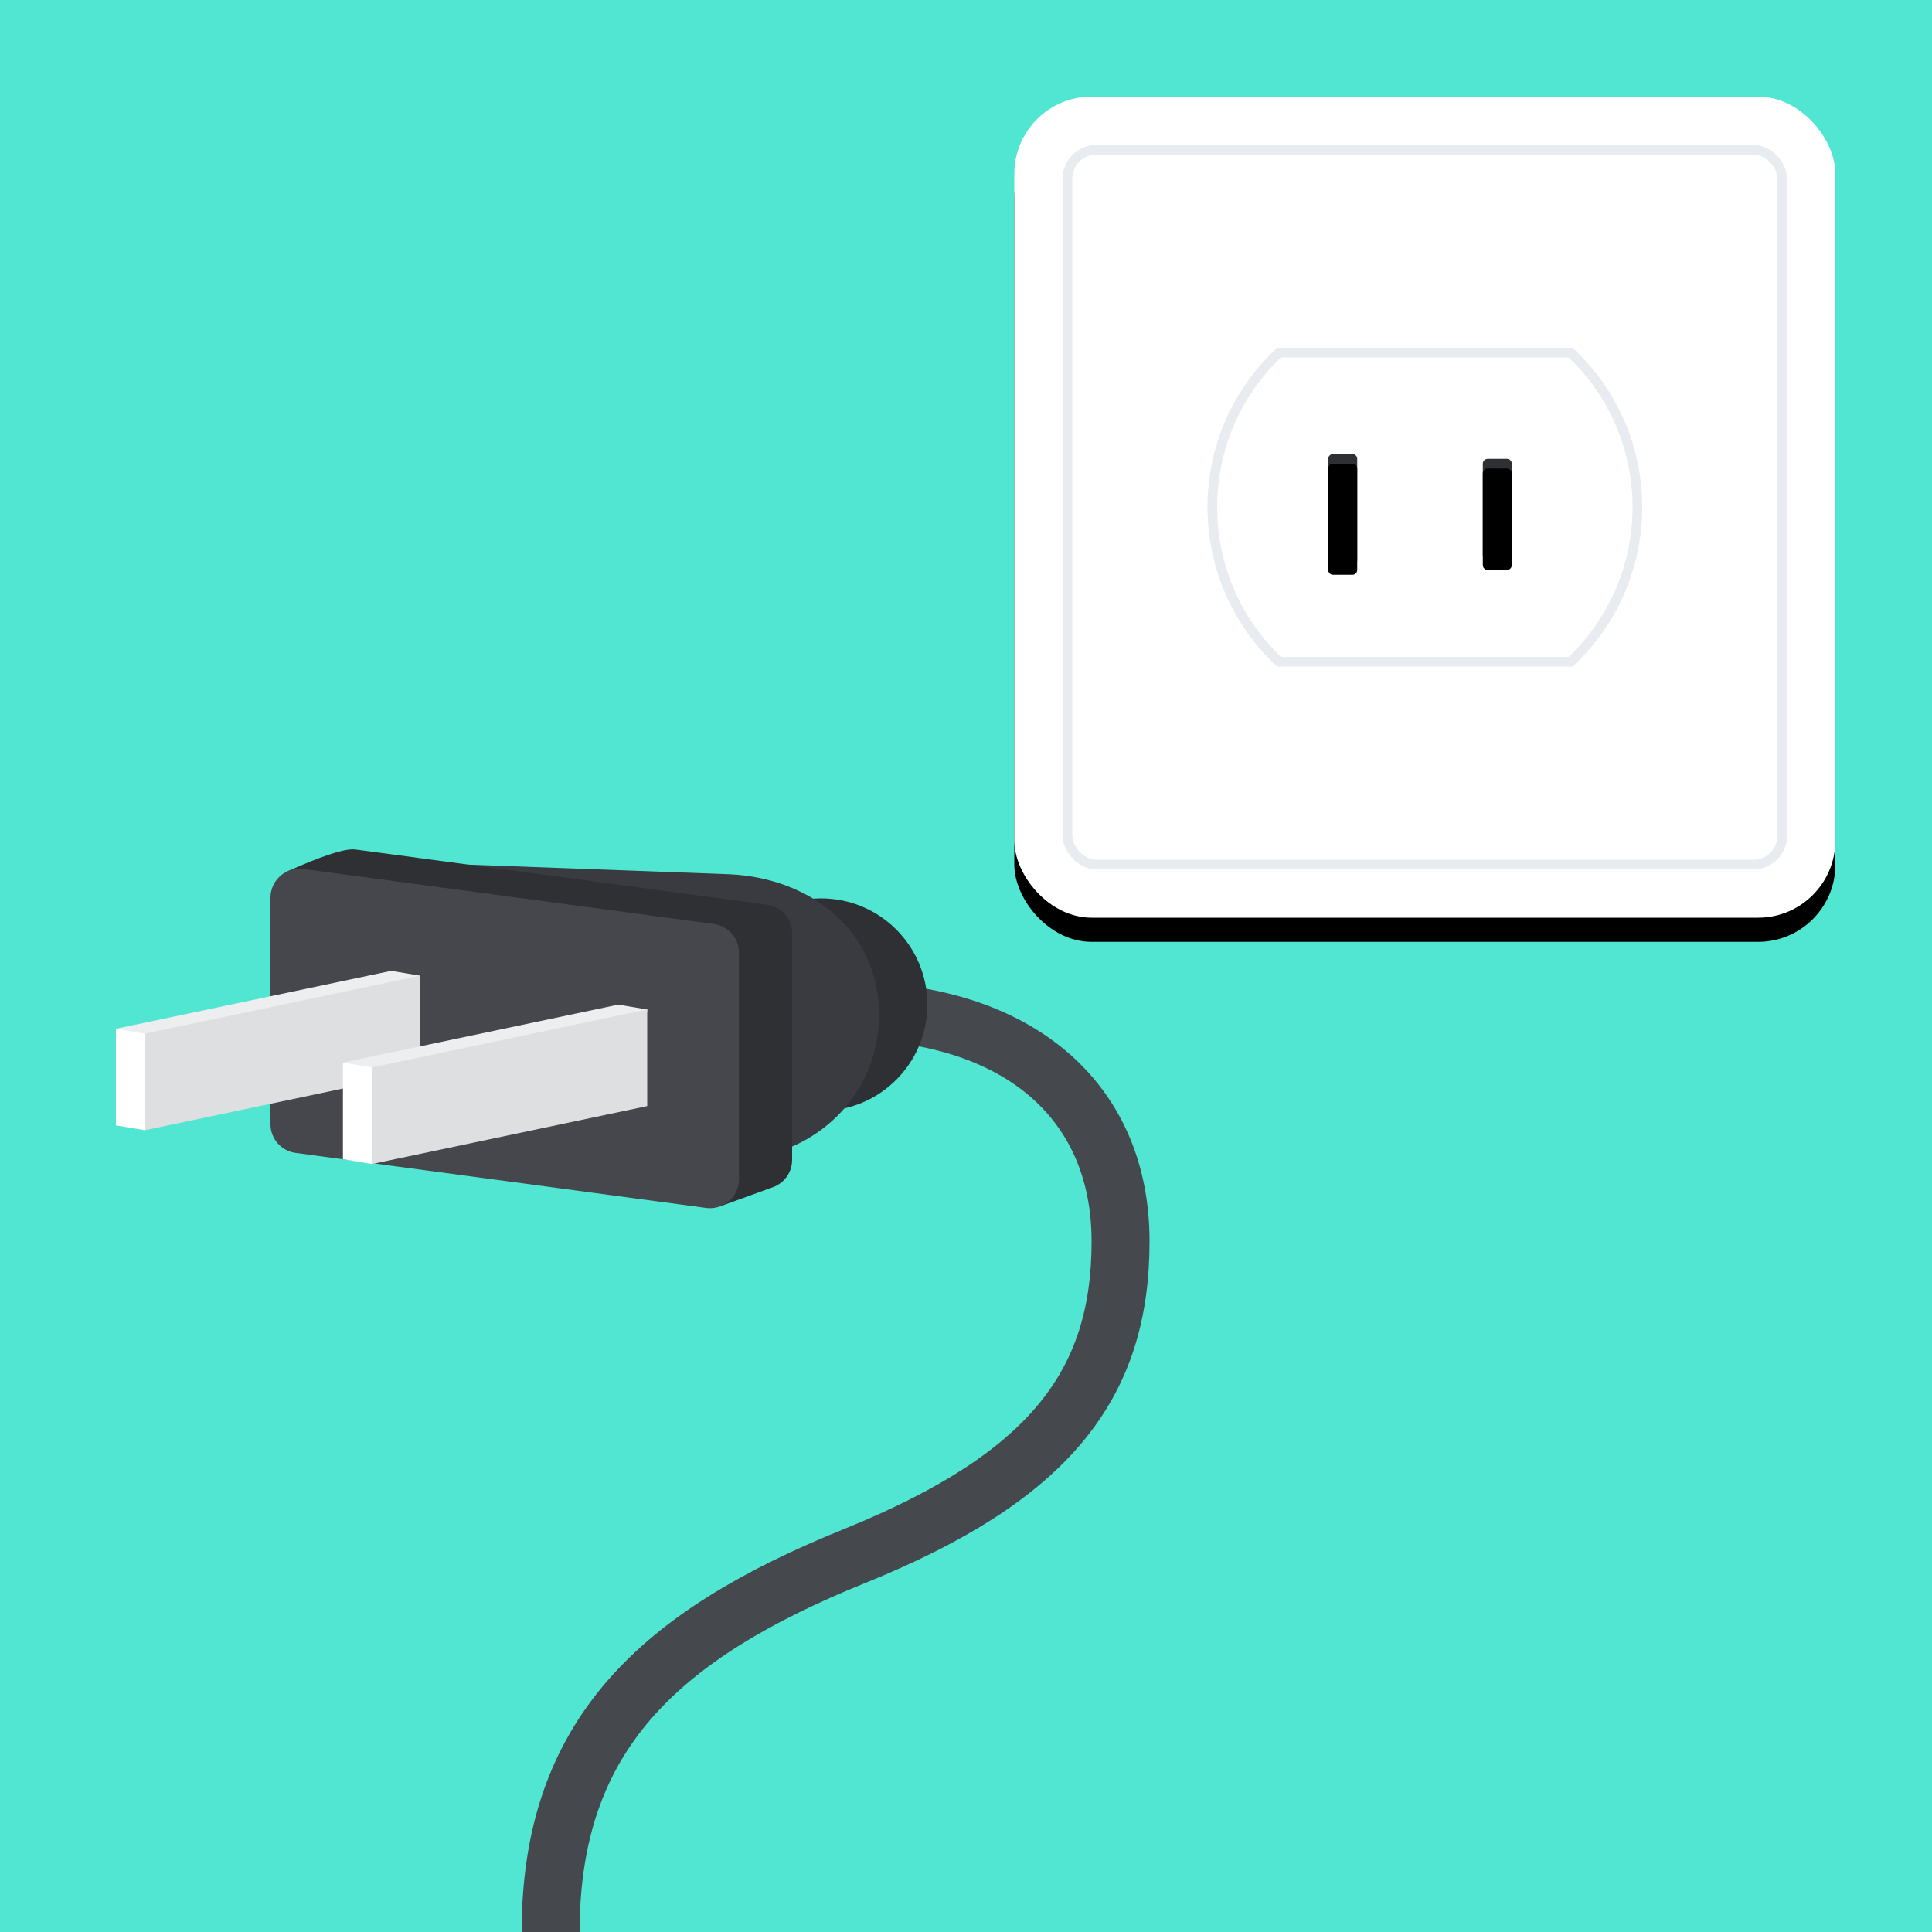 <?xml version="1.0" encoding="UTF-8"?>
<svg width="400px" height="400px" viewBox="0 0 400 400" version="1.1" xmlns="http://www.w3.org/2000/svg" xmlns:xlink="http://www.w3.org/1999/xlink">
    <!-- Generator: Sketch 51.2 (57519) - http://www.bohemiancoding.com/sketch -->
    <title>Type A</title>
    <desc>Created with Sketch.</desc>
    <defs>
        <rect id="path-1" x="0" y="0" width="170" height="170" rx="16"></rect>
        <filter x="-10.3%" y="-7.4%" width="120.6%" height="120.6%" filterUnits="objectBoundingBox" id="filter-2">
            <feOffset dx="0" dy="5" in="SourceAlpha" result="shadowOffsetOuter1"></feOffset>
            <feGaussianBlur stdDeviation="5" in="shadowOffsetOuter1" result="shadowBlurOuter1"></feGaussianBlur>
            <feColorMatrix values="0 0 0 0 0   0 0 0 0 0   0 0 0 0 0  0 0 0 0.15 0" type="matrix" in="shadowBlurOuter1"></feColorMatrix>
        </filter>
        <path d="M98,75 L102,75 C102.552,75 103,75.448 103,76 L103,95 C103,95.552 102.552,96 102,96 L98,96 C97.448,96 97,95.552 97,95 L97,76 C97,75.448 97.448,75 98,75 Z M66,74 L70,74 C70.552,74 71,74.448 71,75 L71,96 C71,96.552 70.552,97 70,97 L66,97 C65.448,97 65,96.552 65,96 L65,75 C65,74.448 65.448,74 66,74 Z" id="path-3"></path>
        <filter x="-10.5%" y="-17.4%" width="121.1%" height="134.8%" filterUnits="objectBoundingBox" id="filter-4">
            <feGaussianBlur stdDeviation="3" in="SourceAlpha" result="shadowBlurInner1"></feGaussianBlur>
            <feOffset dx="0" dy="2" in="shadowBlurInner1" result="shadowOffsetInner1"></feOffset>
            <feComposite in="shadowOffsetInner1" in2="SourceAlpha" operator="arithmetic" k2="-1" k3="1" result="shadowInnerInner1"></feComposite>
            <feColorMatrix values="0 0 0 0 0   0 0 0 0 0   0 0 0 0 0  0 0 0 1 0" type="matrix" in="shadowInnerInner1"></feColorMatrix>
        </filter>
    </defs>
    <g id="Type-A" stroke="none" stroke-width="1" fill="none" fill-rule="evenodd">
        <rect fill="#50E6D2" x="0" y="0" width="400" height="400"></rect>
        <g id="Wall-bit" transform="translate(210, 20)">
            <g id="Plate">
                <use fill="black" fill-opacity="1" filter="url(#filter-2)" xlink:href="#path-1"></use>
                <use fill="#FFFFFF" fill-rule="evenodd" xlink:href="#path-1"></use>
            </g>
            <rect id="Border" stroke="#E8EBF0" stroke-width="2" x="11" y="11" width="148" height="148" rx="6"></rect>
            <path d="M54.8,117 L115.2,117 C123.946,108.743 129,97.278 129,85 C129,72.722 123.946,61.257 115.2,53 L54.8,53 C46.054,61.257 41,72.722 41,85 C41,97.278 46.054,108.743 54.8,117 Z" id="Combined-Shape" stroke="#E8EBF0" stroke-width="2"></path>
            <g id="Holes">
                <use fill="#2E3033" fill-rule="evenodd" xlink:href="#path-3"></use>
                <use fill="black" fill-opacity="1" filter="url(#filter-4)" xlink:href="#path-3"></use>
            </g>
        </g>
        <g id="Cable" transform="translate(24, 175)">
            <path d="M90,225 C90,184.232 112.389,163.57 152.966,147.143 C193.543,130.715 208,111.531 208,82 C208,52.469 186.188,34.295 151.201,34.295" stroke="#45484D" stroke-width="12"></path>
            <circle id="Plasticky" fill="#2E3033" cx="146" cy="33" r="22"></circle>
            <path d="M137.748,63.264 C149.487,59.189 158,48.464 158,35.11 C158,17.928 144.048,6.726 126.857,6 L73,4.016 L137.748,63.264 Z" id="Plasticky" fill="#393B40"></path>
            <path d="M49.797,0.911 L134.797,12.303 C137.776,12.702 140,15.244 140,18.25 L140,65.142 C140,67.75 138.337,69.969 136.013,70.796 C135.594,70.946 131.925,72.277 125.006,74.79 L35.537,5.387 C42.303,2.368 46.791,0.858 49,0.858 C49.267,0.858 49.533,0.876 49.797,0.911 Z" id="Plasticky" fill="#2E3033"></path>
            <path d="M38.797,4.911 L123.797,16.303 C126.776,16.702 129,19.244 129,22.25 L129,69.142 C129,72.456 126.314,75.142 123,75.142 C122.733,75.142 122.467,75.124 122.203,75.089 L37.203,63.697 C34.224,63.298 32,60.756 32,57.75 L32,10.858 C32,7.544 34.686,4.858 38,4.858 C38.267,4.858 38.533,4.876 38.797,4.911 Z" id="Plasticky" fill="#45474D"></path>
            <g id="Prongs" transform="translate(0, 26)">
                <g id="Prong">
                    <polygon fill="#EDEEF0" points="0 12 57 0 63 1 63 1.5 6 13.5"></polygon>
                    <polygon fill="#DEDFE0" points="6 13 63 1 63 21 6 33"></polygon>
                    <polygon fill="#FFFFFF" points="0 12 6 13 6 33 0 32"></polygon>
                </g>
                <g id="Prong" transform="translate(47, 7)">
                    <polygon fill="#EDEEF0" points="0 12 57 0 63 1 63 1.5 6 13.5"></polygon>
                    <polygon fill="#DEDFE0" points="6 13 63 1 63 21 6 33"></polygon>
                    <polygon fill="#FFFFFF" points="0 12 6 13 6 33 0 32"></polygon>
                </g>
            </g>
        </g>
    </g>
</svg>